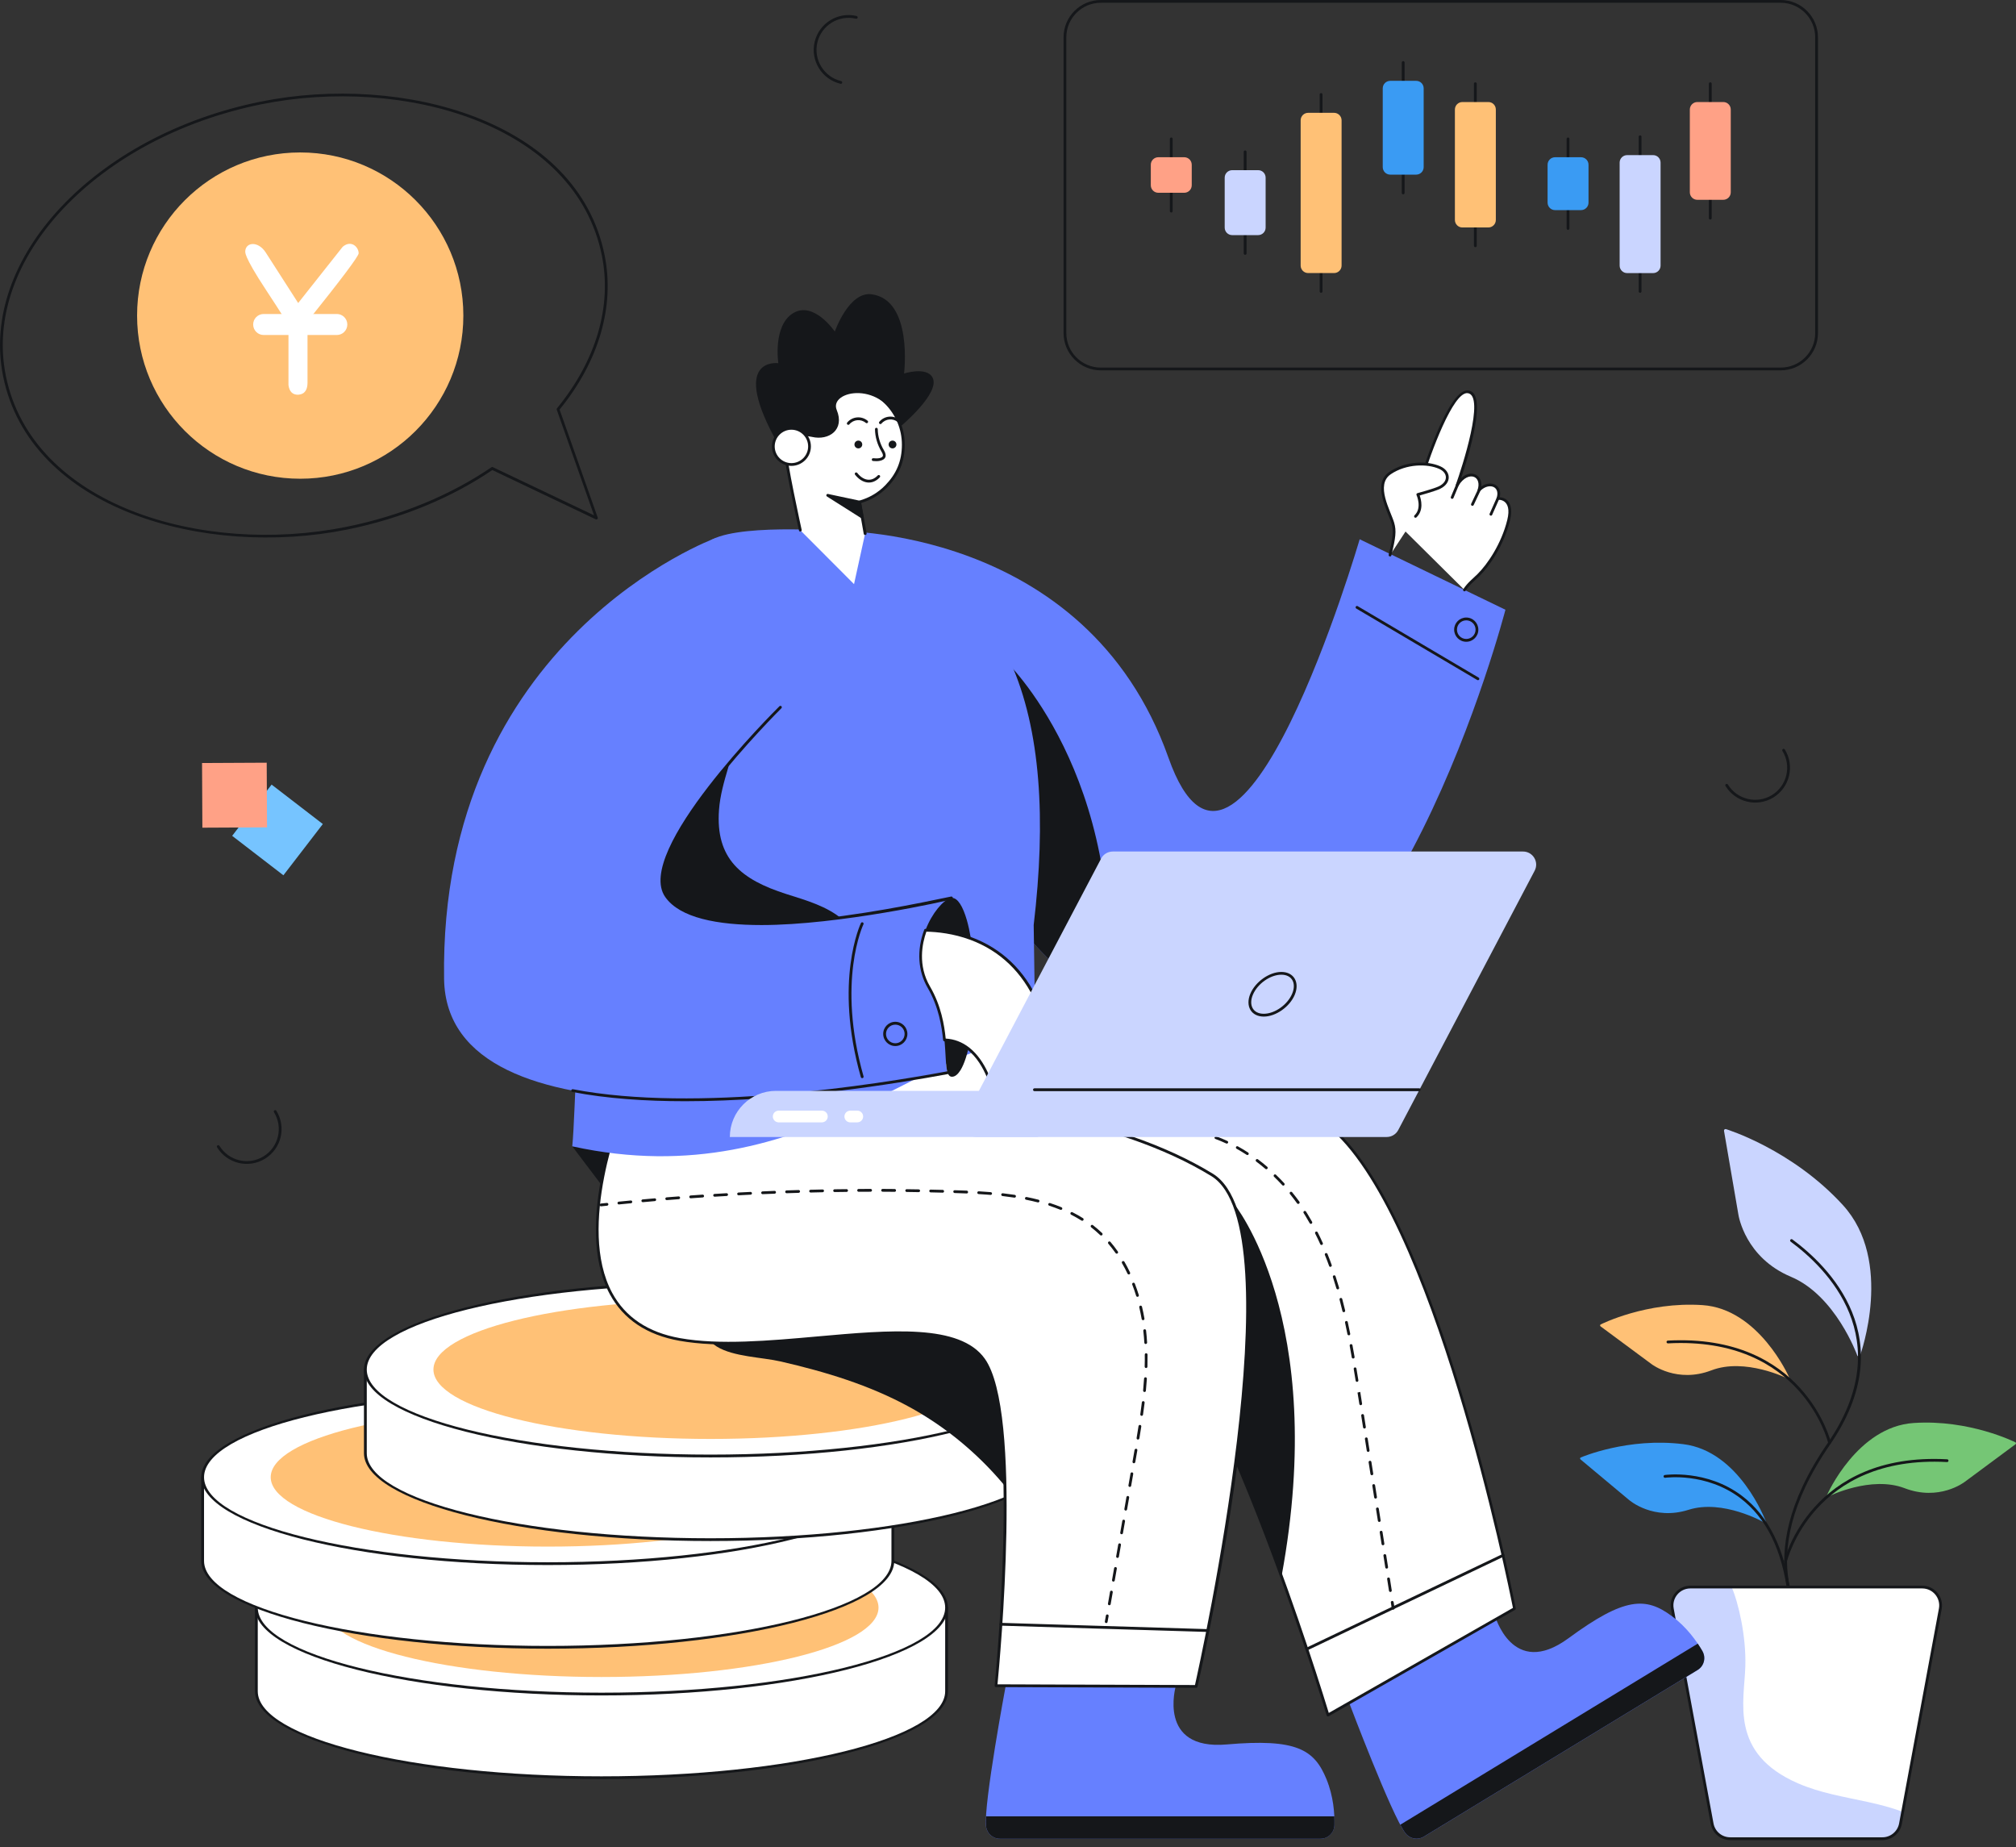 <svg width="250" height="229" viewBox="0 0 250 229" fill="none" xmlns="http://www.w3.org/2000/svg">
    <rect x="0" y="0" width="250" height="229" fill="#333333" stroke="none"/>
    <g id="Frame" clip-path="url(#clip0_187_20534)">
        <g id="Crypto_Trading_1_">
            <g id="Group">
                <g id="Group_2">
                    <g id="Group_3">
                        <g id="Group_4">
                            <g id="Group_5">
                                <g id="Group_6">
                                    <path id="Vector"
                                          d="M230.669 168.052C230.611 168.221 230.372 168.215 230.314 168.047C230.285 167.977 227.622 160.622 222.082 158.297C216.436 155.924 215.605 150.773 215.576 150.599L213.791 140.209C213.768 140.07 213.895 139.953 214.035 139.994C214.116 140.023 222.215 142.5 228.529 149.407C234.884 156.355 230.709 167.936 230.669 168.052Z"
                                          fill="#CAD5FF"/>
                                </g>
                            </g>
                        </g>
                        <g id="Group_7">
                            <g id="Group_8">
                                <g id="Group_9">
                                    <path id="Vector_2"
                                          d="M221.849 170.727C221.907 170.849 221.773 170.965 221.657 170.907C221.605 170.884 216.396 168.302 212.227 169.901C207.977 171.529 204.884 169.192 204.779 169.11L198.483 164.448C198.401 164.384 198.407 164.256 198.5 164.209C198.558 164.18 204.18 161.349 211.122 161.814C218.099 162.279 221.808 170.64 221.849 170.727Z"
                                          fill="#FFC176"/>
                                </g>
                            </g>
                        </g>
                        <g id="Group_10">
                            <g id="Group_11">
                                <g id="Group_12">
                                    <path id="Vector_3"
                                          d="M218.954 188.581C219 188.703 218.861 188.814 218.75 188.75C218.698 188.721 213.651 185.843 209.396 187.192C205.053 188.564 202.105 186.052 202.006 185.965L195.994 180.942C195.913 180.878 195.93 180.744 196.029 180.703C196.087 180.68 201.872 178.186 208.768 179.058C215.71 179.93 218.919 188.494 218.954 188.581Z"
                                          fill="#3A9BF3"/>
                                </g>
                            </g>
                        </g>
                        <g id="Group_13">
                            <g id="Group_14">
                                <g id="Group_15">
                                    <path id="Vector_4"
                                          d="M226.576 185.343C226.518 185.465 226.652 185.581 226.768 185.523C226.82 185.5 232.03 182.919 236.198 184.517C240.448 186.145 243.541 183.808 243.646 183.727L249.942 179.064C250.024 179 250.018 178.872 249.925 178.826C249.867 178.797 244.245 175.965 237.303 176.43C230.32 176.895 226.611 185.256 226.576 185.343Z"
                                          fill="#75C675"/>
                                </g>
                            </g>
                        </g>
                        <g id="Group_16">
                            <g id="Group_17">
                                <path id="Vector_5"
                                      d="M224.087 201.959C224.006 201.878 216.343 193.872 226.628 178.954C235.564 165.994 226.413 157.151 222.058 153.948C221.983 153.89 221.965 153.785 222.023 153.704C222.081 153.628 222.186 153.611 222.267 153.669C226.698 156.93 236.023 165.942 226.913 179.151C216.785 193.831 224.256 201.64 224.331 201.715C224.401 201.785 224.401 201.89 224.331 201.959C224.262 202.023 224.157 202.023 224.087 201.959Z"
                                      fill="#15171A"/>
                            </g>
                        </g>
                        <g id="Group_18">
                            <g id="Group_19">
                                <path id="Vector_6"
                                      d="M221.244 193.547C221.273 193.413 224.576 180.017 241.465 180.93C241.558 180.936 241.634 181.017 241.628 181.11C241.622 181.203 241.541 181.279 241.448 181.273C224.849 180.378 221.616 193.488 221.581 193.622C221.529 193.849 221.192 193.767 221.244 193.547Z"
                                      fill="#15171A"/>
                            </g>
                        </g>
                        <g id="Group_20">
                            <g id="Group_21">
                                <path id="Vector_7"
                                      d="M226.709 178.907C226.68 178.773 223.442 165.663 206.843 166.558C206.75 166.564 206.669 166.488 206.663 166.395C206.657 166.302 206.733 166.221 206.826 166.215C223.709 165.308 227.012 178.698 227.047 178.831C227.093 179.052 226.756 179.134 226.709 178.907Z"
                                      fill="#15171A"/>
                            </g>
                        </g>
                        <g id="Group_22">
                            <g id="Group_23">
                                <path id="Vector_8"
                                      d="M221.686 197.698C221.018 192.221 219.047 188.204 215.826 185.756C211.558 182.512 206.547 183.215 206.494 183.221C206.396 183.233 206.314 183.169 206.297 183.076C206.285 182.983 206.349 182.895 206.442 182.878C206.494 182.872 211.651 182.145 216.035 185.477C219.332 187.983 221.349 192.081 222.029 197.651C222.058 197.884 221.715 197.924 221.686 197.698Z"
                                      fill="#15171A"/>
                            </g>
                        </g>
                    </g>
                    <g id="Group_24">
                        <g id="Group_25">
                            <path id="Vector_9"
                                  d="M240.611 199.465L235.948 224.634L235.675 226.105C235.471 227.186 234.529 227.971 233.431 227.971H214.553C213.454 227.971 212.512 227.186 212.308 226.105L207.372 199.465C207.111 198.064 208.186 196.767 209.617 196.767H238.361C239.797 196.773 240.872 198.064 240.611 199.465Z"
                                  fill="white"/>
                        </g>
                    </g>
                    <g id="Group_26">
                        <g id="Group_27">
                            <path id="Vector_10"
                                  d="M235.948 224.634L235.675 226.105C235.471 227.186 234.529 227.971 233.431 227.971H214.553C213.454 227.971 212.512 227.186 212.308 226.105L207.372 199.465C207.111 198.064 208.186 196.767 209.617 196.767H214.733C215.582 198.704 216.547 202.878 216.436 206.587C216.308 210.983 214.436 217.384 222.948 221.099C225.698 222.302 228.698 222.779 231.628 223.419C233.087 223.738 234.553 224.116 235.948 224.634Z"
                                  fill="#CAD5FF"/>
                        </g>
                    </g>
                    <g id="Group_28">
                        <g id="Group_29">
                            <path id="Vector_11"
                                  d="M233.436 228.145H214.558C213.372 228.145 212.36 227.302 212.145 226.14L207.215 199.5C206.93 197.994 208.093 196.599 209.628 196.599H238.372C239.907 196.599 241.064 197.994 240.785 199.5L235.849 226.14C235.628 227.302 234.616 228.145 233.436 228.145ZM209.622 196.942C208.302 196.942 207.308 198.134 207.552 199.43L212.488 226.07C212.668 227.07 213.541 227.797 214.558 227.797H233.436C234.448 227.797 235.32 227.07 235.506 226.07L240.442 199.43C240.68 198.134 239.686 196.942 238.372 196.942H209.622Z"
                                  fill="#15171A"/>
                        </g>
                    </g>
                    <g id="Group_30">
                        <g id="Group_31">
                            <g id="Group_32">
                                <path id="Vector_12"
                                      d="M186.686 75.599C186.686 75.599 172.326 130.988 147.302 127.988C143.657 127.552 140.302 126.314 137.227 124.506C126.674 118.331 119.413 105.558 115.198 96.006C112.203 89.215 110.744 84.046 110.744 84.046L103.186 65.814C103.186 65.814 134.634 64.948 144.901 93.953C153.558 118.436 168.61 66.86 168.61 66.86L186.686 75.599Z"
                                      fill="#6680FF"/>
                            </g>
                        </g>
                        <g id="Group_33">
                            <g id="Group_34">
                                <path id="Vector_13"
                                      d="M137.227 124.512C126.674 118.337 119.413 105.564 115.198 96.012L124.605 81.843C124.611 81.843 139.831 96.145 137.227 124.512Z"
                                      fill="#15171A"/>
                            </g>
                        </g>
                        <g id="Group_35">
                            <g id="Group_36">
                                <g id="Group_37">
                                    <g id="Group_38">
                                        <path id="Vector_14"
                                              d="M173.768 65.378L176.32 59.25C176.32 59.25 179.698 48.331 182.035 48.581C184.785 48.878 180.704 60.174 180.704 60.174C181.959 58.041 184.029 58.814 183.419 60.773C184.634 59.535 186.308 60.157 185.756 61.814C185.756 61.814 187.797 61.622 187.082 64.512C186.366 67.401 184.721 69.948 183.337 71.308C182.797 71.843 182.128 72.349 181.605 73.145"
                                              fill="white"/>
                                    </g>
                                    <g id="Group_39">
                                        <path id="Vector_15"
                                              d="M181.512 73.291C181.43 73.238 181.407 73.134 181.459 73.052C181.994 72.233 182.686 71.709 183.215 71.186C184.453 69.959 186.169 67.465 186.913 64.471C187.576 61.791 185.727 61.942 185.767 61.988C185.64 62 185.547 61.878 185.587 61.762C185.791 61.163 185.68 60.663 185.297 60.424C184.901 60.186 184.186 60.227 183.535 60.889C183.407 61.017 183.192 60.889 183.244 60.715C183.477 59.977 183.308 59.355 182.814 59.139C182.314 58.919 181.483 59.174 180.843 60.256C180.738 60.436 180.459 60.308 180.529 60.111C181.285 58.012 184.221 48.988 182 48.744C180.192 48.547 177.395 56.291 176.471 59.291L173.913 65.436C173.878 65.523 173.773 65.564 173.686 65.529C173.599 65.494 173.558 65.389 173.593 65.302L176.163 59.186C176.5 58.081 179.564 48.407 181.959 48.407C184.663 48.407 182.052 56.727 181.198 59.273C181.814 58.709 182.477 58.616 182.959 58.831C183.384 59.017 183.773 59.512 183.686 60.32C184.285 59.913 184.971 59.826 185.477 60.134C185.953 60.424 186.134 60.983 185.977 61.651C187.395 61.779 187.593 63.151 187.244 64.558C186.483 67.622 184.727 70.18 183.453 71.436C182.895 71.983 182.25 72.471 181.744 73.244C181.698 73.32 181.593 73.343 181.512 73.291Z"
                                              fill="#15171A"/>
                                    </g>
                                </g>
                                <g id="Group_40">
                                    <g id="Group_41">
                                        <path id="Vector_16"
                                              d="M175.529 64.023C176.593 63.006 175.82 61.314 175.82 61.314C175.82 61.314 177.895 60.756 178.529 60.442C179.82 59.802 179.761 58.517 178.529 57.971C177.116 57.343 174.465 57.244 172.384 58.651C170.302 60.052 172.279 63.36 172.721 64.849C173.006 65.802 172.924 66.599 172.378 68.826"
                                              fill="white"/>
                                    </g>
                                    <g id="Group_42">
                                        <path id="Vector_17"
                                              d="M172.337 68.988C172.244 68.965 172.186 68.872 172.209 68.779C172.762 66.523 172.826 65.796 172.558 64.895C172.11 63.407 170.081 59.994 172.291 58.506C174.337 57.122 177.017 57.11 178.605 57.814C179.953 58.407 180.052 59.878 178.61 60.593C178.07 60.86 176.581 61.285 176.052 61.43C176.227 61.919 176.587 63.256 175.651 64.145C175.581 64.209 175.471 64.209 175.407 64.139C175.343 64.07 175.343 63.959 175.413 63.895C176.378 62.977 175.674 61.401 175.663 61.384C175.616 61.285 175.674 61.174 175.773 61.145C175.797 61.139 177.837 60.587 178.453 60.285C179.616 59.703 179.552 58.61 178.459 58.128C176.994 57.483 174.401 57.494 172.477 58.791C170.523 60.105 172.436 63.291 172.884 64.796C173.192 65.826 173.07 66.715 172.541 68.86C172.523 68.953 172.43 69.012 172.337 68.988Z"
                                              fill="#15171A"/>
                                    </g>
                                </g>
                            </g>
                            <g id="Group_43">
                                <g id="Group_44">
                                    <path id="Vector_18"
                                          d="M184.814 63.919C184.727 63.878 184.686 63.779 184.727 63.692L185.593 61.744C185.634 61.657 185.733 61.616 185.82 61.657C185.907 61.698 185.948 61.797 185.907 61.884L185.041 63.831C185.006 63.919 184.907 63.959 184.814 63.919Z"
                                          fill="#15171A"/>
                                </g>
                            </g>
                            <g id="Group_45">
                                <g id="Group_46">
                                    <path id="Vector_19"
                                          d="M182.517 62.698C182.43 62.657 182.395 62.552 182.436 62.465L183.337 60.558C183.436 60.349 183.75 60.5 183.651 60.703L182.75 62.61C182.709 62.703 182.604 62.738 182.517 62.698Z"
                                          fill="#15171A"/>
                                </g>
                            </g>
                            <g id="Group_47">
                                <g id="Group_48">
                                    <path id="Vector_20"
                                          d="M180.012 61.837C179.925 61.802 179.884 61.698 179.919 61.611L180.628 59.919C180.715 59.709 181.035 59.843 180.948 60.052L180.238 61.744C180.204 61.831 180.099 61.872 180.012 61.837Z"
                                          fill="#15171A"/>
                                </g>
                            </g>
                        </g>
                        <g id="Group_49">
                            <g id="Group_50">
                                <path id="Vector_21"
                                      d="M70.965 142.128L80.175 154.302L85.064 137.035L70.965 142.128Z"
                                      fill="#15171A"/>
                            </g>
                        </g>
                        <g id="Group_51">
                            <g id="Group_52">
                                <g id="Group_53">
                                    <g id="Group_54">
                                        <g id="Group_55">
                                            <path id="Vector_22"
                                                  d="M185.349 200.215C185.349 200.215 187.518 208.25 194.506 203.116C201.494 197.977 204.105 197.994 207.314 200.366C209.169 201.733 210.401 203.483 211.111 204.709C211.582 205.529 211.326 206.57 210.518 207.058L176.558 227.727C175.802 228.186 174.82 228 174.285 227.296C172.57 225.052 167.332 211.186 167.332 211.186L185.349 200.215Z"
                                                  fill="#6680FF"/>
                                        </g>
                                    </g>
                                </g>
                                <g id="Group_56">
                                    <g id="Group_57">
                                        <g id="Group_58">
                                            <path id="Vector_23"
                                                  d="M173.646 226.238C173.89 226.692 174.105 227.058 174.285 227.291C174.826 227.994 175.802 228.18 176.558 227.721L210.518 207.052C211.326 206.564 211.582 205.523 211.111 204.704C210.948 204.419 210.756 204.11 210.535 203.785L173.646 226.238Z"
                                                  fill="#15171A"/>
                                        </g>
                                    </g>
                                </g>
                            </g>
                            <g id="Group_59">
                                <g id="Group_60">
                                    <path id="Vector_24"
                                          d="M187.808 199.442L164.675 212.634C164.675 212.634 162.366 204.965 158.919 195.453C154.239 182.535 147.448 166.215 141.494 161.052C132 152.919 102.308 160.134 94.948 153.866C89.192 148.965 99.477 126.744 99.477 126.744C99.477 126.744 151.675 129.11 164.68 139.471C178.343 150.366 187.808 199.442 187.808 199.442Z"
                                          fill="white"/>
                                </g>
                                <g id="Group_61">
                                    <path id="Vector_25"
                                          d="M164.512 212.686C164.489 212.61 162.163 204.913 158.756 195.517C154.111 182.703 147.326 166.343 141.378 161.186C141.157 160.994 140.954 160.831 140.756 160.692C130.896 153.419 102.099 160.192 94.826 154C89.035 149.07 98.884 127.587 99.308 126.674C99.338 126.61 99.396 126.57 99.471 126.576C99.994 126.599 151.872 129.064 164.774 139.343C178.337 150.145 187.872 198.924 187.965 199.413C187.977 199.482 187.948 199.558 187.884 199.593L164.762 212.791C164.663 212.843 164.541 212.791 164.512 212.686ZM140.965 160.413C141.163 160.558 141.378 160.727 141.605 160.924C150.483 168.622 161.378 201.244 164.779 212.378L187.617 199.355C187.076 196.628 177.704 150.07 164.57 139.61C152.047 129.634 102.349 127.058 99.582 126.924C98.826 128.587 89.669 149.145 95.058 153.738C102.157 159.785 131.029 153.081 140.965 160.413Z"
                                          fill="#15171A"/>
                                </g>
                            </g>
                            <g id="Group_62">
                                <g id="Group_63">
                                    <g id="Group_64">
                                        <path id="Vector_26"
                                              d="M172.245 197.233L172.018 195.785C172 195.692 172.064 195.605 172.163 195.587C172.262 195.57 172.343 195.64 172.361 195.733L172.588 197.18C172.605 197.273 172.535 197.36 172.442 197.378C172.349 197.389 172.256 197.326 172.245 197.233ZM171.785 194.337L171.559 192.89C171.541 192.796 171.605 192.709 171.704 192.692C171.797 192.674 171.884 192.744 171.902 192.837L172.128 194.285C172.146 194.378 172.076 194.465 171.983 194.483C171.89 194.5 171.797 194.43 171.785 194.337ZM171.326 191.442L171.099 189.994C171.082 189.901 171.146 189.814 171.245 189.796C171.343 189.779 171.425 189.849 171.442 189.942L171.669 191.389C171.686 191.483 171.617 191.57 171.524 191.587C171.431 191.605 171.343 191.541 171.326 191.442ZM170.867 188.552L170.64 187.105C170.622 187.012 170.686 186.924 170.785 186.907C170.884 186.89 170.966 186.959 170.983 187.052L171.21 188.5C171.227 188.593 171.157 188.68 171.064 188.698C170.971 188.709 170.884 188.645 170.867 188.552ZM170.407 185.657L170.181 184.209C170.163 184.116 170.227 184.029 170.326 184.012C170.419 183.994 170.506 184.064 170.524 184.157L170.75 185.605C170.768 185.698 170.698 185.785 170.605 185.802C170.512 185.814 170.425 185.75 170.407 185.657ZM169.948 182.762L169.721 181.314C169.704 181.221 169.768 181.134 169.867 181.116C169.966 181.099 170.047 181.169 170.064 181.262L170.291 182.709C170.309 182.802 170.239 182.89 170.146 182.907C170.053 182.919 169.966 182.855 169.948 182.762ZM169.489 179.866L169.262 178.419C169.245 178.326 169.309 178.238 169.407 178.221C169.506 178.203 169.588 178.273 169.605 178.366L169.832 179.814C169.849 179.907 169.779 179.994 169.686 180.012C169.593 180.023 169.506 179.959 169.489 179.866ZM169.029 176.971L168.803 175.523C168.785 175.43 168.849 175.343 168.948 175.326C169.041 175.308 169.128 175.378 169.146 175.471L169.372 176.919C169.39 177.012 169.32 177.099 169.227 177.116C169.134 177.128 169.047 177.064 169.029 176.971ZM168.57 174.076L168.343 172.657C168.396 172.645 168.733 172.564 168.681 172.576C168.686 172.61 168.902 173.983 168.907 174.023C168.925 174.116 168.855 174.203 168.762 174.221C168.675 174.238 168.588 174.169 168.57 174.076ZM168.111 171.186C168.035 170.703 167.954 170.221 167.872 169.738C167.855 169.645 167.919 169.558 168.012 169.541C168.105 169.523 168.192 169.587 168.21 169.68C168.291 170.163 168.367 170.645 168.448 171.128C168.466 171.221 168.402 171.308 168.303 171.326C168.216 171.343 168.128 171.279 168.111 171.186ZM167.628 168.296C167.547 167.814 167.46 167.337 167.372 166.855C167.355 166.762 167.419 166.669 167.512 166.651C167.605 166.634 167.698 166.698 167.716 166.791C167.803 167.273 167.89 167.756 167.977 168.233C167.995 168.326 167.931 168.419 167.838 168.43C167.733 168.453 167.646 168.39 167.628 168.296ZM167.093 165.419C167 164.942 166.896 164.465 166.797 163.988C166.779 163.895 166.838 163.802 166.931 163.785C167.024 163.762 167.117 163.826 167.134 163.919C167.239 164.395 167.338 164.878 167.436 165.355C167.454 165.448 167.396 165.541 167.303 165.558C167.204 165.57 167.111 165.512 167.093 165.419ZM166.471 162.558C166.361 162.081 166.239 161.61 166.117 161.14C166.093 161.046 166.146 160.953 166.239 160.93C166.332 160.907 166.425 160.959 166.448 161.052C166.576 161.523 166.692 162 166.809 162.477C166.832 162.57 166.774 162.663 166.681 162.686C166.582 162.709 166.489 162.651 166.471 162.558ZM165.721 159.738C165.582 159.273 165.442 158.808 165.291 158.343C165.262 158.25 165.309 158.157 165.402 158.128C165.489 158.099 165.588 158.145 165.617 158.238C165.768 158.703 165.913 159.174 166.053 159.645C166.082 159.738 166.029 159.831 165.936 159.86C165.843 159.878 165.75 159.826 165.721 159.738ZM164.82 156.959C164.657 156.5 164.483 156.046 164.297 155.599C164.262 155.512 164.303 155.407 164.39 155.372C164.477 155.337 164.576 155.378 164.617 155.465C164.803 155.919 164.977 156.378 165.14 156.837C165.175 156.924 165.128 157.023 165.035 157.058C164.948 157.099 164.849 157.052 164.82 156.959ZM163.721 154.256C163.524 153.808 163.309 153.366 163.093 152.942C163.053 152.855 163.088 152.756 163.169 152.709C163.25 152.669 163.355 152.698 163.402 152.785C163.622 153.215 163.832 153.663 164.035 154.116C164.076 154.203 164.035 154.308 163.948 154.343C163.861 154.384 163.762 154.343 163.721 154.256ZM162.413 151.657C162.233 151.337 162.047 151.017 161.849 150.698L161.663 150.401C161.611 150.32 161.634 150.215 161.716 150.163C161.797 150.11 161.902 150.134 161.954 150.215L162.14 150.512C162.338 150.831 162.524 151.157 162.71 151.483C162.756 151.564 162.727 151.669 162.646 151.715C162.564 151.767 162.46 151.738 162.413 151.657ZM160.849 149.198C160.564 148.808 160.268 148.419 159.966 148.041C159.907 147.965 159.919 147.86 159.989 147.796C160.064 147.738 160.169 147.75 160.233 147.82C160.541 148.198 160.843 148.593 161.134 148.988C161.192 149.064 161.175 149.174 161.093 149.227C161.012 149.296 160.907 149.273 160.849 149.198ZM159.012 146.942C158.686 146.587 158.343 146.238 157.995 145.901C157.925 145.837 157.925 145.727 157.989 145.657C158.053 145.587 158.163 145.587 158.233 145.651C158.588 145.994 158.931 146.349 159.262 146.709C159.326 146.779 159.32 146.89 159.25 146.953C159.181 147.017 159.076 147.012 159.012 146.942ZM156.919 144.924C156.553 144.61 156.169 144.302 155.785 144.017C155.71 143.959 155.692 143.855 155.75 143.773C155.809 143.698 155.919 143.68 155.995 143.738C156.384 144.029 156.774 144.343 157.146 144.663C157.216 144.727 157.227 144.831 157.163 144.907C157.099 144.977 156.995 144.988 156.919 144.924ZM154.593 143.18C154.186 142.913 153.768 142.663 153.349 142.43C153.268 142.384 153.239 142.279 153.279 142.198C153.326 142.116 153.431 142.087 153.512 142.134C153.936 142.372 154.361 142.628 154.774 142.895C154.855 142.948 154.878 143.052 154.826 143.134C154.779 143.209 154.675 143.233 154.593 143.18ZM152.059 141.773C151.617 141.57 151.169 141.378 150.721 141.215C150.634 141.18 150.588 141.081 150.622 140.994C150.657 140.907 150.756 140.86 150.843 140.895C151.297 141.064 151.756 141.256 152.204 141.465C152.291 141.506 152.326 141.61 152.285 141.692C152.245 141.773 152.14 141.814 152.059 141.773Z"
                                              fill="#15171A"/>
                                    </g>
                                </g>
                                <g id="Group_65">
                                    <g id="Group_66">
                                        <path id="Vector_27"
                                              d="M172.593 199.424L172.477 198.692C172.46 198.599 172.523 198.512 172.622 198.494C172.715 198.477 172.803 198.546 172.82 198.639L172.936 199.372C172.954 199.465 172.89 199.552 172.791 199.57C172.692 199.581 172.605 199.517 172.593 199.424Z"
                                              fill="#15171A"/>
                                    </g>
                                </g>
                            </g>
                            <g id="Group_67">
                                <g id="Group_68">
                                    <path id="Vector_28"
                                          d="M158.919 195.459C154.239 182.541 147.448 166.221 141.495 161.058L152.936 149.128C152.936 149.128 164.843 163.448 158.919 195.459Z"
                                          fill="#15171A"/>
                                </g>
                            </g>
                        </g>
                        <g id="Group_69">
                            <g id="Group_70">
                                <g id="Group_71">
                                    <path id="Vector_29"
                                          d="M145.808 209.047C145.808 209.047 143.483 217.035 152.122 216.285C160.762 215.535 162.983 216.901 164.494 220.593C165.366 222.727 165.512 224.855 165.477 226.279C165.454 227.221 164.692 227.977 163.75 227.977H123.994C123.111 227.977 122.372 227.308 122.273 226.424C121.977 223.616 124.71 209.047 124.71 209.047H145.808Z"
                                          fill="#6680FF"/>
                                </g>
                            </g>
                        </g>
                        <g id="Group_72">
                            <g id="Group_73">
                                <g id="Group_74">
                                    <path id="Vector_30"
                                          d="M122.279 225.192C122.25 225.709 122.25 226.134 122.279 226.424C122.372 227.308 123.111 227.977 124 227.977H163.756C164.698 227.977 165.459 227.221 165.483 226.279C165.488 225.954 165.488 225.587 165.471 225.198H122.279V225.192Z"
                                          fill="#15171A"/>
                                </g>
                            </g>
                        </g>
                        <g id="Group_75">
                            <g id="Group_76">
                                <g id="Group_77">
                                    <g id="Group_78">
                                        <path id="Vector_31"
                                              d="M31.796 209.692C31.796 215.61 50.959 220.413 74.593 220.413C98.227 220.413 117.389 215.616 117.389 209.692V199.32H31.796C31.796 199.32 31.796 209.448 31.796 209.692Z"
                                              fill="white"/>
                                    </g>
                                    <g id="Group_79">
                                        <path id="Vector_32"
                                              d="M74.587 220.581C50.895 220.581 31.622 215.698 31.622 209.692V199.32C31.622 199.227 31.698 199.145 31.797 199.145H117.384C117.477 199.145 117.558 199.221 117.558 199.32V209.692C117.558 215.698 98.285 220.581 74.587 220.581ZM31.965 199.494V209.692C31.965 215.506 51.087 220.238 74.587 220.238C98.087 220.238 117.209 215.506 117.209 209.692V199.494H31.965Z"
                                              fill="#15171A"/>
                                    </g>
                                </g>
                                <g id="Group_80">
                                    <g id="Group_81">
                                        <path id="Vector_33"
                                              d="M117.384 199.32C117.384 205.238 98.227 210.041 74.587 210.041C50.953 210.041 31.791 205.244 31.791 199.32C31.791 193.401 50.953 188.599 74.587 188.599C98.227 188.599 117.384 193.401 117.384 199.32Z"
                                              fill="white"/>
                                    </g>
                                    <g id="Group_82">
                                        <path id="Vector_34"
                                              d="M74.587 210.209C50.895 210.209 31.622 205.326 31.622 199.32C31.622 193.314 50.895 188.43 74.587 188.43C98.279 188.43 117.552 193.314 117.552 199.32C117.558 205.326 98.285 210.209 74.587 210.209ZM74.587 188.773C51.087 188.773 31.965 193.506 31.965 199.32C31.965 205.134 51.087 209.866 74.587 209.866C98.087 209.866 117.209 205.134 117.209 199.32C117.215 193.506 98.093 188.773 74.587 188.773Z"
                                              fill="#15171A"/>
                                    </g>
                                </g>
                                <g id="Group_83">
                                    <g id="Group_84">
                                        <path id="Vector_35"
                                              d="M108.942 199.32C108.942 204.07 93.564 207.924 74.587 207.924C55.616 207.924 40.232 204.07 40.232 199.32C40.232 194.564 55.616 190.715 74.587 190.715C93.564 190.715 108.942 194.57 108.942 199.32Z"
                                              fill="#FFC176"/>
                                    </g>
                                </g>
                            </g>
                            <g id="Group_85">
                                <g id="Group_86">
                                    <g id="Group_87">
                                        <path id="Vector_36"
                                              d="M25.128 193.517C25.128 199.436 44.291 204.238 67.924 204.238C91.558 204.238 110.721 199.442 110.721 193.517V183.145H25.128C25.128 183.151 25.128 193.279 25.128 193.517Z"
                                              fill="white"/>
                                    </g>
                                    <g id="Group_88">
                                        <path id="Vector_37"
                                              d="M67.924 204.413C44.233 204.413 24.954 199.529 24.954 193.523V183.151C24.954 183.058 25.029 182.977 25.128 182.977H110.721C110.814 182.977 110.895 183.052 110.895 183.151V193.523C110.895 199.523 91.616 204.413 67.924 204.413ZM25.302 183.326V193.523C25.302 199.337 44.425 204.07 67.924 204.07C91.424 204.07 110.547 199.337 110.547 193.523V183.326H25.302Z"
                                              fill="#15171A"/>
                                    </g>
                                </g>
                                <g id="Group_89">
                                    <g id="Group_90">
                                        <path id="Vector_38"
                                              d="M110.721 183.151C110.721 189.07 91.564 193.872 67.924 193.872C44.291 193.872 25.128 189.076 25.128 183.151C25.128 177.232 44.291 172.43 67.924 172.43C91.564 172.43 110.721 177.227 110.721 183.151Z"
                                              fill="white"/>
                                    </g>
                                    <g id="Group_91">
                                        <path id="Vector_39"
                                              d="M67.924 194.041C44.233 194.041 24.954 189.157 24.954 183.151C24.954 177.145 44.227 172.262 67.924 172.262C91.622 172.262 110.89 177.145 110.89 183.151C110.895 189.157 91.616 194.041 67.924 194.041ZM67.924 172.605C44.425 172.605 25.302 177.337 25.302 183.151C25.302 188.965 44.425 193.698 67.924 193.698C91.424 193.698 110.547 188.965 110.547 183.151C110.547 177.337 91.424 172.605 67.924 172.605Z"
                                              fill="#15171A"/>
                                    </g>
                                </g>
                                <g id="Group_92">
                                    <g id="Group_93">
                                        <path id="Vector_40"
                                              d="M102.279 183.151C102.279 187.901 86.901 191.756 67.924 191.756C48.953 191.756 33.57 187.901 33.57 183.151C33.57 178.395 48.953 174.547 67.924 174.547C86.901 174.547 102.279 178.395 102.279 183.151Z"
                                              fill="#FFC176"/>
                                    </g>
                                </g>
                            </g>
                            <g id="Group_94">
                                <g id="Group_95">
                                    <g id="Group_96">
                                        <path id="Vector_41"
                                              d="M45.308 180.174C45.308 186.093 64.471 190.895 88.105 190.895C111.738 190.895 130.901 186.099 130.901 180.174V169.802H45.308C45.308 169.802 45.308 179.936 45.308 180.174Z"
                                              fill="white"/>
                                    </g>
                                    <g id="Group_97">
                                        <path id="Vector_42"
                                              d="M88.105 191.064C64.413 191.064 45.134 186.18 45.134 180.174V169.802C45.134 169.709 45.209 169.628 45.308 169.628H130.901C130.994 169.628 131.076 169.704 131.076 169.802V180.174C131.076 186.18 111.797 191.064 88.105 191.064ZM45.483 169.977V180.174C45.483 185.988 64.605 190.721 88.105 190.721C111.605 190.721 130.727 185.988 130.727 180.174V169.977H45.483Z"
                                              fill="#15171A"/>
                                    </g>
                                </g>
                                <g id="Group_98">
                                    <g id="Group_99">
                                        <path id="Vector_43"
                                              d="M130.901 169.802C130.901 175.721 111.744 180.523 88.105 180.523C64.471 180.523 45.308 175.727 45.308 169.802C45.308 163.884 64.471 159.081 88.105 159.081C111.744 159.087 130.901 163.884 130.901 169.802Z"
                                              fill="white"/>
                                    </g>
                                    <g id="Group_100">
                                        <path id="Vector_44"
                                              d="M88.105 180.698C64.413 180.698 45.134 175.814 45.134 169.808C45.134 163.802 64.407 158.919 88.105 158.919C111.802 158.919 131.07 163.802 131.07 169.808C131.076 175.808 111.797 180.698 88.105 180.698ZM88.105 159.256C64.605 159.256 45.483 163.988 45.483 169.802C45.483 175.616 64.605 180.349 88.105 180.349C111.605 180.349 130.727 175.616 130.727 169.802C130.727 163.988 111.611 159.256 88.105 159.256Z"
                                              fill="#15171A"/>
                                    </g>
                                </g>
                                <g id="Group_101">
                                    <g id="Group_102">
                                        <path id="Vector_45"
                                              d="M122.459 169.802C122.459 174.552 107.081 178.407 88.105 178.407C69.134 178.407 53.75 174.552 53.75 169.802C53.75 165.046 69.134 161.198 88.105 161.198C107.081 161.198 122.459 165.052 122.459 169.802Z"
                                              fill="#FFC176"/>
                                    </g>
                                </g>
                                <g id="Group_103">
                                    <g id="Group_104">
                                        <path id="Vector_46"
                                              d="M112.779 174.448C120.18 178.5 126.267 184.907 129.942 192.494C130.872 194.413 132.395 194.442 132.424 192.326C132.482 188.192 132.541 184.058 132.599 179.924C132.639 176.942 132.674 173.895 131.721 171.07C130.296 166.843 126.779 163.576 122.808 161.546C118.837 159.517 114.407 158.593 110.023 157.802C102.436 156.436 94.378 155.471 87.215 158.308C86.128 158.738 85.035 159.285 84.308 160.203C83.581 161.122 83.32 162.5 83.977 163.471C84.634 164.442 85.825 164.674 86.779 165.221C87.605 165.692 88.116 166.477 88.889 166.953C90.965 168.233 94.465 168.262 96.837 168.808C102.337 170.076 107.808 171.721 112.779 174.448Z"
                                              fill="#15171A"/>
                                    </g>
                                </g>
                            </g>
                        </g>
                        <g id="Group_105">
                            <g id="Group_106">
                                <path id="Vector_47"
                                      d="M123.506 209L148.32 209.087C148.32 209.087 161.291 152.384 150.297 145.663C126.029 130.826 77.506 136.593 77.506 136.593C77.506 136.593 66.273 162.855 84.285 166.064C96.634 168.267 116.919 161.477 121.977 168.535C126.884 175.378 123.506 209 123.506 209Z"
                                      fill="white"/>
                            </g>
                            <g id="Group_107">
                                <path id="Vector_48"
                                      d="M148.326 209.262L123.512 209.174C123.407 209.174 123.331 209.087 123.343 208.983C123.378 208.645 126.657 175.349 121.849 168.64C118.866 164.477 110.378 165.233 101.401 166.035C95.407 166.57 89.209 167.122 84.262 166.238C80.209 165.517 77.302 163.57 75.616 160.448C70.93 151.767 77.291 136.68 77.355 136.529C77.378 136.471 77.43 136.43 77.494 136.424C77.977 136.366 126.349 130.814 150.395 145.517C161.372 152.227 149.029 206.808 148.5 209.128C148.477 209.209 148.407 209.262 148.326 209.262ZM123.698 208.831L148.186 208.919C148.878 205.831 160.715 152.238 150.209 145.814C126.791 131.494 80.116 136.483 77.628 136.762C77.105 138.041 71.5 152.11 75.913 160.291C77.546 163.314 80.372 165.203 84.314 165.907C89.215 166.779 95.389 166.233 101.36 165.698C110.442 164.89 119.017 164.122 122.116 168.448C126.872 175.064 123.988 205.837 123.698 208.831Z"
                                      fill="#15171A"/>
                            </g>
                        </g>
                        <g id="Group_108">
                            <g id="Group_109">
                                <path id="Vector_49"
                                      d="M128.401 129.419C128.378 127.913 128.483 134.872 128.186 114.686C131.273 88.576 125.576 70.145 103.727 65.843C103.727 65.843 90.576 64.814 87.698 67.291C71.262 81.442 71.82 134 70.965 142.128C100.622 148.634 116.611 127.035 128.401 129.419Z"
                                      fill="#6680FF"/>
                            </g>
                        </g>
                        <g id="Group_110">
                            <g id="Group_111">
                                <path id="Vector_50"
                                      d="M89.163 100.407C88.716 106.483 91.896 109.052 97.518 110.849C99.983 111.634 102.576 112.349 104.535 114.047C105.338 114.738 106.059 115.785 105.745 116.797C105.46 117.727 104.448 118.203 103.529 118.529C98.07 120.471 92.105 120.983 86.396 119.994C78.373 118.605 75.192 114.372 76.384 105.837C76.89 102.221 78.024 98.506 80.663 95.983C82.721 94.017 85.611 92.988 88.448 93.128C90.14 93.209 90.797 93.488 90.297 95.192C89.791 96.907 89.297 98.611 89.163 100.407Z"
                                      fill="#15171A"/>
                            </g>
                        </g>
                        <g id="Group_112">
                            <g id="Group_113">
                                <path id="Vector_51"
                                      d="M115.192 122.413C117.721 126.779 116.983 131.488 117.512 133C102.849 135.733 55.396 142.907 55.07 121.378C54.442 79.186 88.727 66.715 88.727 66.715L96.779 87.692C96.779 87.692 78.733 105.541 82.628 111.116C87.279 117.767 111.105 112.901 117.814 111.378C116.117 111.901 112.337 117.5 115.192 122.413Z"
                                      fill="#6680FF"/>
                            </g>
                        </g>
                        <g id="Group_114">
                            <g id="Group_115">
                                <path id="Vector_52"
                                      d="M94.436 114.692C88.983 114.692 84.308 113.82 82.489 111.209C78.552 105.581 95.919 88.296 96.657 87.564C96.727 87.494 96.832 87.5 96.901 87.564C96.971 87.634 96.965 87.738 96.901 87.808C96.721 87.988 79.006 105.616 82.773 111.006C87.361 117.57 110.25 112.762 117.919 111.163C118.047 111.122 118.157 111.209 118.157 111.326C118.157 111.407 118.105 111.471 118.029 111.494C117.564 111.674 104.064 114.692 94.436 114.692Z"
                                      fill="#15171A"/>
                            </g>
                        </g>
                        <g id="Group_116">
                            <g id="Group_117">
                                <path id="Vector_53"
                                      d="M84.971 136.535C80.064 136.535 75.256 136.215 70.983 135.39C70.89 135.372 70.826 135.279 70.843 135.186C70.861 135.093 70.948 135.029 71.047 135.047C86.349 137.994 108.616 134.477 117.477 132.826C117.576 132.808 117.663 132.872 117.68 132.965C117.698 133.058 117.634 133.151 117.541 133.169C111.134 134.361 97.715 136.535 84.971 136.535Z"
                                      fill="#15171A"/>
                            </g>
                        </g>
                        <g id="Group_118">
                            <g id="Group_119">
                                <path id="Vector_54"
                                      d="M109.942 60.256C109.041 61.198 107.884 61.895 106.587 62.244L107.279 66.163L105.907 72.424L99.239 65.738C99.239 65.738 97.285 56.93 97.285 55.145C97.285 51.076 100.582 47.779 104.651 47.779C108.715 47.779 112.012 51.076 112.012 55.145C112.012 57.221 111.303 58.843 109.942 60.256Z"
                                      fill="white"/>
                            </g>
                        </g>
                        <g id="Group_120">
                            <g id="Group_121">
                                <path id="Vector_55"
                                      d="M107.11 66.192L106.419 62.273C106.401 62.186 106.459 62.099 106.541 62.075C107.791 61.733 108.924 61.064 109.814 60.134C111.134 58.767 111.843 57.198 111.843 55.139C111.843 51.174 108.616 47.948 104.657 47.948C100.692 47.948 97.465 51.174 97.465 55.139C97.465 56.884 99.395 65.61 99.413 65.698C99.436 65.791 99.372 65.884 99.279 65.901C99.18 65.924 99.093 65.86 99.076 65.767C98.994 65.407 97.122 56.919 97.122 55.139C97.122 50.983 100.506 47.599 104.663 47.599C108.814 47.599 112.198 50.983 112.198 55.139C112.198 57.267 111.471 58.919 110.076 60.372C109.174 61.308 108.046 61.994 106.796 62.366L107.465 66.128C107.483 66.221 107.419 66.314 107.326 66.326C107.221 66.349 107.128 66.291 107.11 66.192Z"
                                      fill="#15171A"/>
                            </g>
                        </g>
                        <g id="Group_122">
                            <g id="Group_123">
                                <path id="Vector_56"
                                      d="M111.628 52.913C111.628 52.913 116.698 48.709 115.634 46.791C114.878 45.424 112.111 46.308 112.111 46.308C112.111 46.308 113.244 37.203 108.105 36.488C105.268 36.093 103.523 41.111 103.523 41.111C103.523 41.111 100.925 37.279 98.366 38.82C95.814 40.361 96.518 45.029 96.518 45.029C96.518 45.029 90.262 44.151 96.564 55.203C96.564 55.203 98.599 53.68 100.692 54.169C102.785 54.657 104.779 53.285 103.762 50.837C102.744 48.389 109.622 47.006 111.628 52.913Z"
                                      fill="#15171A"/>
                            </g>
                        </g>
                        <g id="Group_124">
                            <g id="Group_125">
                                <path id="Vector_57"
                                      d="M100.384 55.349C100.384 56.587 99.378 57.587 98.14 57.587C96.901 57.587 95.901 56.581 95.901 55.349C95.901 54.111 96.907 53.111 98.14 53.111C99.384 53.105 100.384 54.111 100.384 55.349Z"
                                      fill="white"/>
                            </g>
                            <g id="Group_126">
                                <path id="Vector_58"
                                      d="M98.14 57.762C96.808 57.762 95.727 56.68 95.727 55.349C95.727 54.017 96.808 52.936 98.14 52.936C99.471 52.936 100.558 54.017 100.558 55.349C100.558 56.68 99.471 57.762 98.14 57.762ZM98.14 53.279C97 53.279 96.07 54.209 96.07 55.349C96.07 56.488 97 57.419 98.14 57.419C99.285 57.419 100.215 56.488 100.215 55.349C100.215 54.209 99.285 53.279 98.14 53.279Z"
                                      fill="#15171A"/>
                            </g>
                        </g>
                        <g id="Group_127">
                            <g id="Group_128">
                                <path id="Vector_59" d="M106.587 62.25L102.646 61.413L106.919 64.116L106.587 62.25Z"
                                      fill="#15171A"/>
                            </g>
                            <g id="Group_129">
                                <path id="Vector_60"
                                      d="M106.826 64.262L102.553 61.558C102.39 61.459 102.489 61.203 102.681 61.244L106.622 62.081C106.692 62.099 106.745 62.151 106.756 62.221L107.088 64.087C107.117 64.233 106.954 64.343 106.826 64.262ZM103.553 61.779L106.686 63.762L106.442 62.395L103.553 61.779Z"
                                      fill="#15171A"/>
                            </g>
                        </g>
                        <g id="Group_130">
                            <g id="Group_131">
                                <path id="Vector_61"
                                      d="M106.925 55.111C106.925 55.378 106.709 55.593 106.442 55.593C106.175 55.593 105.959 55.378 105.959 55.111C105.959 54.843 106.175 54.628 106.442 54.628C106.715 54.628 106.925 54.843 106.925 55.111Z"
                                      fill="#15171A"/>
                            </g>
                        </g>
                        <g id="Group_132">
                            <g id="Group_133">
                                <path id="Vector_62"
                                      d="M105.081 52.634C105.006 52.57 105 52.465 105.058 52.389C105.692 51.628 106.826 51.529 107.587 52.163C107.663 52.227 107.669 52.331 107.61 52.407C107.547 52.483 107.442 52.488 107.366 52.43C106.75 51.913 105.837 52 105.32 52.616C105.267 52.686 105.157 52.692 105.081 52.634Z"
                                      fill="#15171A"/>
                            </g>
                        </g>
                        <g id="Group_134">
                            <g id="Group_135">
                                <path id="Vector_63"
                                      d="M111.163 55.111C111.163 55.378 110.948 55.593 110.68 55.593C110.413 55.593 110.198 55.378 110.198 55.111C110.198 54.843 110.413 54.628 110.68 54.628C110.948 54.628 111.163 54.843 111.163 55.111Z"
                                      fill="#15171A"/>
                            </g>
                        </g>
                        <g id="Group_136">
                            <g id="Group_137">
                                <path id="Vector_64"
                                      d="M109.064 52.541C108.989 52.477 108.983 52.372 109.041 52.296C109.675 51.535 110.814 51.436 111.57 52.07C111.646 52.134 111.652 52.238 111.593 52.314C111.529 52.389 111.425 52.395 111.349 52.337C110.733 51.825 109.82 51.907 109.303 52.523C109.245 52.593 109.14 52.599 109.064 52.541Z"
                                      fill="#15171A"/>
                            </g>
                        </g>
                        <g id="Group_138">
                            <g id="Group_139">
                                <path id="Vector_65"
                                      d="M108.268 57.157C108.175 57.151 108.099 57.07 108.111 56.971C108.116 56.878 108.186 56.802 108.297 56.814C108.547 56.831 108.808 56.849 109.041 56.802C109.599 56.686 109.57 56.43 109.32 56.006C108.797 55.128 108.518 54.169 108.506 53.215C108.506 53.122 108.581 53.041 108.675 53.041C108.768 53.041 108.843 53.116 108.849 53.209C108.861 54.099 109.122 55 109.605 55.808C110.047 56.552 109.814 56.988 109.111 57.134C108.831 57.198 108.547 57.18 108.268 57.157Z"
                                      fill="#15171A"/>
                            </g>
                        </g>
                        <g id="Group_140">
                            <g id="Group_141">
                                <path id="Vector_66"
                                      d="M106.035 58.855C105.977 58.779 105.988 58.669 106.064 58.611C106.139 58.552 106.25 58.564 106.308 58.64C107.023 59.552 108.023 59.82 108.849 58.948C108.913 58.878 109.023 58.878 109.093 58.942C109.163 59.006 109.163 59.116 109.099 59.186C108.105 60.238 106.855 59.907 106.035 58.855Z"
                                      fill="#15171A"/>
                            </g>
                        </g>
                        <g id="Group_142">
                            <g id="Group_143">
                                <path id="Vector_67"
                                      d="M120.843 123.093C120.779 127.448 120.076 131.128 119.105 132.692C118.779 133.209 118.431 133.5 118.058 133.5C117.791 133.5 117.622 133.32 117.512 133C116.983 131.483 117.721 126.779 115.192 122.413C112.338 117.5 116.117 111.907 117.814 111.372C117.82 111.366 117.983 111.326 118.058 111.326C118.762 111.326 119.407 112.372 119.902 114.099C120.652 116.727 120.902 120.424 120.843 123.093Z"
                                      fill="#15171A"/>
                            </g>
                        </g>
                        <g id="Group_144">
                            <g id="Group_145">
                                <path id="Vector_68"
                                      d="M123.192 135.523C123.192 135.523 122.471 131.889 120.087 130.012C119.291 129.389 118.314 128.959 117.122 128.93C116.93 126.988 116.494 124.651 115.198 122.407C113.785 119.988 114 117.395 114.768 115.331C116.238 115.349 118.268 115.564 120.395 116.355C123.413 117.477 126.616 119.75 128.657 124.279C133.477 134.988 123.192 135.523 123.192 135.523Z"
                                      fill="white"/>
                            </g>
                            <g id="Group_146">
                                <path id="Vector_69"
                                      d="M123.192 135.698C123.111 135.698 123.041 135.639 123.023 135.558C123.018 135.523 122.285 131.959 119.983 130.151C119.128 129.482 118.163 129.134 117.122 129.11C117.035 129.11 116.965 129.041 116.954 128.953C116.791 127.32 116.419 124.866 115.052 122.5C113.82 120.384 113.663 117.82 114.611 115.273C114.634 115.203 114.709 115.163 114.773 115.163C116.145 115.18 118.244 115.378 120.459 116.198C124.244 117.605 127.058 120.302 128.82 124.215C132.076 131.459 128.593 135.378 123.192 135.698ZM117.273 128.767C118.337 128.826 119.314 129.198 120.186 129.878C122.343 131.576 123.157 134.622 123.32 135.343C128.645 134.82 131.547 131.145 128.489 124.36C126.768 120.535 124.018 117.895 120.326 116.523C118.227 115.744 116.227 115.541 114.878 115.512C114.361 116.959 113.785 119.669 115.337 122.326C116.709 124.68 117.105 127.099 117.273 128.767Z"
                                      fill="#15171A"/>
                            </g>
                        </g>
                        <g id="Group_147">
                            <g id="Group_148">
                                <g id="Group_149">
                                    <g id="Group_150">
                                        <path id="Vector_70"
                                              d="M128.721 135.25V140.971H90.506C90.506 137.814 93.064 135.25 96.227 135.25H128.721Z"
                                              fill="#CAD5FF"/>
                                    </g>
                                </g>
                                <g id="Group_151">
                                    <g id="Group_152">
                                        <path id="Vector_71"
                                              d="M190.308 107.959L173.395 140.105C173.116 140.64 172.558 140.971 171.953 140.971H121.081C119.855 140.971 119.07 139.669 119.639 138.587L136.552 106.442C136.831 105.907 137.389 105.576 137.994 105.576H188.866C190.093 105.576 190.878 106.872 190.308 107.959Z"
                                              fill="#CAD5FF"/>
                                    </g>
                                </g>
                            </g>
                            <g id="Group_153">
                                <g id="Group_154">
                                    <path id="Vector_72"
                                          d="M156.721 126.041C155.151 126.041 154.407 124.744 155.052 123.209C155.68 121.721 157.401 120.506 158.895 120.506C160.459 120.506 161.203 121.802 160.558 123.343C159.936 124.826 158.215 126.041 156.721 126.041ZM158.895 120.849C157.529 120.849 155.942 121.965 155.366 123.337C154.825 124.622 155.378 125.692 156.715 125.692C158.081 125.692 159.663 124.576 160.238 123.203C160.785 121.913 160.232 120.849 158.895 120.849Z"
                                          fill="#15171A"/>
                                </g>
                            </g>
                        </g>
                        <g id="Group_155">
                            <g id="Group_156">
                                <path id="Vector_73"
                                      d="M57.459 39.128C57.459 50.302 48.401 59.355 37.233 59.355C26.064 59.355 17 50.302 17 39.128C17 27.953 26.058 18.901 37.227 18.901C48.395 18.901 57.459 27.953 57.459 39.128Z"
                                      fill="#FFC176"/>
                            </g>
                        </g>
                        <g id="Group_157">
                            <g id="Group_158">
                                <path id="Vector_74"
                                      d="M0.384 46.645C-2.558 32.017 11.773 16.744 32.337 12.599C49.884 9.058 71.611 14.924 74.971 31.61C76.262 37.983 74.279 44.785 69.395 50.779L74.122 64.174C74.175 64.32 74.023 64.454 73.884 64.389L61.053 58.279C56.14 61.61 49.994 64.256 43.018 65.663C25.465 69.198 3.733 63.227 0.384 46.645ZM0.721 46.576C3.977 62.686 25.081 68.924 42.959 65.32C49.866 63.924 56.029 61.285 60.948 57.93C61 57.895 61.064 57.889 61.116 57.919L73.663 63.889L69.041 50.797C69.023 50.738 69.029 50.674 69.07 50.628C73.93 44.698 75.907 37.971 74.634 31.674C71.343 15.36 50.023 9.378 32.407 12.93C12.029 17.041 -2.186 32.134 0.721 46.576Z"
                                      fill="#15171A"/>
                            </g>
                        </g>
                    </g>
                    <g id="Group_159">
                        <g id="Group_160">
                            <g id="Group_161">
                                <path id="Vector_75"
                                      d="M220.82 45.919H136.512C133.959 45.919 131.89 43.843 131.89 41.297V4.622C131.89 2.07 133.965 0 136.512 0H220.82C223.372 0 225.442 2.076 225.442 4.622V41.297C225.448 43.843 223.372 45.919 220.82 45.919ZM136.512 0.343C134.151 0.343 132.233 2.262 132.233 4.622V41.297C132.233 43.657 134.151 45.576 136.512 45.576H220.82C223.18 45.576 225.099 43.657 225.099 41.297V4.622C225.099 2.262 223.18 0.343 220.82 0.343H136.512Z"
                                      fill="#15171A"/>
                            </g>
                        </g>
                        <g id="Group_162">
                            <g id="Group_163">
                                <g id="Group_164">
                                    <path id="Vector_76"
                                          d="M163.826 36.302C163.733 36.302 163.651 36.227 163.651 36.128V11.715C163.651 11.622 163.727 11.541 163.826 11.541C163.925 11.541 164 11.616 164 11.715V36.128C164 36.227 163.925 36.302 163.826 36.302Z"
                                          fill="#15171A"/>
                                </g>
                            </g>
                            <g id="Group_165">
                                <g id="Group_166">
                                    <path id="Vector_77"
                                          d="M166.367 14.919V32.924C166.367 33.442 165.948 33.855 165.436 33.855H162.221C161.704 33.855 161.291 33.436 161.291 32.924V14.919C161.291 14.401 161.71 13.988 162.221 13.988H165.436C165.948 13.988 166.367 14.407 166.367 14.919Z"
                                          fill="#FFC176"/>
                                </g>
                            </g>
                            <g id="Group_167">
                                <g id="Group_168">
                                    <path id="Vector_78"
                                          d="M203.384 36.302C203.291 36.302 203.209 36.227 203.209 36.128V16.959C203.209 16.866 203.285 16.785 203.384 16.785C203.483 16.785 203.558 16.86 203.558 16.959V36.128C203.558 36.227 203.483 36.302 203.384 36.302Z"
                                          fill="#15171A"/>
                                </g>
                            </g>
                            <g id="Group_169">
                                <g id="Group_170">
                                    <path id="Vector_79"
                                          d="M205.925 20.163V32.93C205.925 33.448 205.506 33.86 204.994 33.86H201.779C201.262 33.86 200.849 33.442 200.849 32.93V20.163C200.849 19.645 201.268 19.233 201.779 19.233H204.994C205.506 19.227 205.925 19.645 205.925 20.163Z"
                                          fill="#CAD5FF"/>
                                </g>
                            </g>
                            <g id="Group_171">
                                <g id="Group_172">
                                    <g id="Group_173">
                                        <path id="Vector_80"
                                              d="M212.088 27.221C211.994 27.221 211.913 27.145 211.913 27.047V10.378C211.913 10.285 211.989 10.204 212.088 10.204C212.186 10.204 212.262 10.279 212.262 10.378V27.047C212.262 27.14 212.181 27.221 212.088 27.221Z"
                                              fill="#15171A"/>
                                    </g>
                                </g>
                                <g id="Group_174">
                                    <g id="Group_175">
                                        <path id="Vector_81"
                                              d="M214.628 13.581V23.843C214.628 24.36 214.21 24.773 213.698 24.773H210.483C209.966 24.773 209.553 24.355 209.553 23.843V13.581C209.553 13.064 209.971 12.651 210.483 12.651H213.698C214.21 12.645 214.628 13.064 214.628 13.581Z"
                                              fill="#FFA186"/>
                                    </g>
                                </g>
                            </g>
                            <g id="Group_176">
                                <g id="Group_177">
                                    <path id="Vector_82"
                                          d="M154.407 31.593C154.314 31.593 154.233 31.517 154.233 31.419V18.826C154.233 18.733 154.308 18.651 154.407 18.651C154.506 18.651 154.582 18.727 154.582 18.826V31.424C154.582 31.517 154.506 31.593 154.407 31.593Z"
                                          fill="#15171A"/>
                                </g>
                            </g>
                            <g id="Group_178">
                                <g id="Group_179">
                                    <path id="Vector_83"
                                          d="M156.948 22.029V28.221C156.948 28.738 156.529 29.151 156.017 29.151H152.802C152.285 29.151 151.872 28.733 151.872 28.221V22.029C151.872 21.512 152.291 21.099 152.802 21.099H156.017C156.535 21.093 156.948 21.512 156.948 22.029Z"
                                          fill="#CAD5FF"/>
                                </g>
                            </g>
                            <g id="Group_180">
                                <g id="Group_181">
                                    <path id="Vector_84"
                                          d="M145.244 26.349C145.151 26.349 145.07 26.273 145.07 26.174V17.221C145.07 17.128 145.145 17.047 145.244 17.047C145.343 17.047 145.419 17.122 145.419 17.221V26.174C145.419 26.267 145.343 26.349 145.244 26.349Z"
                                          fill="#15171A"/>
                                </g>
                            </g>
                            <g id="Group_182">
                                <g id="Group_183">
                                    <path id="Vector_85"
                                          d="M147.785 20.424V22.971C147.785 23.488 147.366 23.901 146.855 23.901H143.64C143.122 23.901 142.709 23.483 142.709 22.971V20.424C142.709 19.907 143.128 19.494 143.64 19.494H146.855C147.372 19.494 147.785 19.913 147.785 20.424Z"
                                          fill="#FFA186"/>
                                </g>
                            </g>
                            <g id="Group_184">
                                <g id="Group_185">
                                    <path id="Vector_86"
                                          d="M182.954 30.645C182.861 30.645 182.779 30.57 182.779 30.471V10.378C182.779 10.285 182.855 10.204 182.954 10.204C183.047 10.204 183.128 10.279 183.128 10.378V30.477C183.128 30.57 183.053 30.645 182.954 30.645Z"
                                          fill="#15171A"/>
                                </g>
                            </g>
                            <g id="Group_186">
                                <g id="Group_187">
                                    <path id="Vector_87"
                                          d="M185.495 13.581V27.273C185.495 27.791 185.076 28.203 184.564 28.203H181.349C180.832 28.203 180.419 27.785 180.419 27.273V13.581C180.419 13.064 180.838 12.651 181.349 12.651H184.564C185.082 12.645 185.495 13.064 185.495 13.581Z"
                                          fill="#FFC176"/>
                                </g>
                            </g>
                            <g id="Group_188">
                                <g id="Group_189">
                                    <path id="Vector_88"
                                          d="M194.448 28.5C194.355 28.5 194.273 28.424 194.273 28.326V17.221C194.273 17.128 194.349 17.047 194.448 17.047C194.541 17.047 194.622 17.122 194.622 17.221V28.326C194.616 28.419 194.541 28.5 194.448 28.5Z"
                                          fill="#15171A"/>
                                </g>
                            </g>
                            <g id="Group_190">
                                <g id="Group_191">
                                    <path id="Vector_89"
                                          d="M196.989 20.424V25.122C196.989 25.64 196.57 26.052 196.058 26.052H192.843C192.326 26.052 191.913 25.634 191.913 25.122V20.424C191.913 19.907 192.332 19.494 192.843 19.494H196.058C196.57 19.494 196.989 19.913 196.989 20.424Z"
                                          fill="#3A9BF3"/>
                                </g>
                            </g>
                            <g id="Group_192">
                                <g id="Group_193">
                                    <path id="Vector_90"
                                          d="M174.006 24.093C173.913 24.093 173.832 24.017 173.832 23.919V7.75C173.832 7.657 173.907 7.576 174.006 7.576C174.099 7.576 174.18 7.651 174.18 7.75V23.924C174.18 24.017 174.099 24.093 174.006 24.093Z"
                                          fill="#15171A"/>
                                </g>
                            </g>
                            <g id="Group_194">
                                <g id="Group_195">
                                    <path id="Vector_91"
                                          d="M176.547 10.954V20.721C176.547 21.238 176.128 21.651 175.617 21.651H172.401C171.884 21.651 171.471 21.233 171.471 20.721V10.954C171.471 10.436 171.89 10.023 172.401 10.023H175.617C176.128 10.017 176.547 10.436 176.547 10.954Z"
                                          fill="#3A9BF3"/>
                                </g>
                            </g>
                        </g>
                    </g>
                    <g id="Group_196">
                        <g id="Group_197">
                            <path id="Vector_92"
                                  d="M102.646 138.43C102.646 138.831 102.32 139.157 101.919 139.157H96.564C96.163 139.157 95.837 138.831 95.837 138.43C95.837 138.029 96.163 137.703 96.564 137.703H101.919C102.32 137.698 102.646 138.023 102.646 138.43Z"
                                  fill="white"/>
                        </g>
                    </g>
                    <g id="Group_198">
                        <g id="Group_199">
                            <path id="Vector_93"
                                  d="M107.035 138.43C107.035 138.831 106.71 139.157 106.308 139.157H105.442C105.041 139.157 104.715 138.831 104.715 138.43C104.715 138.029 105.041 137.703 105.442 137.703H106.308C106.71 137.698 107.035 138.023 107.035 138.43Z"
                                  fill="white"/>
                        </g>
                    </g>
                    <g id="Group_200">
                        <g id="Group_201">
                            <path id="Vector_94"
                                  d="M175.995 135.285H128.279C128.186 135.285 128.105 135.209 128.105 135.11C128.105 135.017 128.181 134.936 128.279 134.936H175.995C176.088 134.936 176.169 135.012 176.169 135.11C176.169 135.209 176.093 135.285 175.995 135.285Z"
                                  fill="#15171A"/>
                        </g>
                    </g>
                    <g id="Group_202">
                        <g id="Group_203">
                            <path id="Vector_95"
                                  d="M183.186 84.308L168.192 75.454C168.111 75.407 168.082 75.297 168.128 75.215C168.175 75.134 168.285 75.105 168.367 75.157L183.361 84.012C183.442 84.058 183.471 84.169 183.425 84.25C183.378 84.331 183.268 84.361 183.186 84.308Z"
                                  fill="#15171A"/>
                        </g>
                    </g>
                    <g id="Group_204">
                        <g id="Group_205">
                            <path id="Vector_96"
                                  d="M181.826 79.57C181 79.57 180.326 78.895 180.326 78.064C180.326 77.238 181 76.564 181.826 76.564C182.657 76.564 183.326 77.238 183.326 78.064C183.331 78.895 182.657 79.57 181.826 79.57ZM181.826 76.913C181.192 76.913 180.675 77.43 180.675 78.064C180.675 78.704 181.192 79.221 181.826 79.221C182.465 79.221 182.983 78.704 182.983 78.064C182.983 77.43 182.465 76.913 181.826 76.913Z"
                                  fill="#15171A"/>
                        </g>
                    </g>
                    <g id="Group_206">
                        <g id="Group_207">
                            <path id="Vector_97"
                                  d="M106.75 133.547C103.36 121.593 106.727 114.517 106.762 114.448C106.802 114.36 106.907 114.326 106.994 114.366C107.081 114.407 107.116 114.512 107.076 114.599C107.041 114.669 103.733 121.64 107.087 133.453C107.11 133.547 107.058 133.64 106.971 133.669C106.872 133.692 106.779 133.64 106.75 133.547Z"
                                  fill="#15171A"/>
                        </g>
                    </g>
                    <g id="Group_208">
                        <g id="Group_209">
                            <path id="Vector_98"
                                  d="M161.895 204.535C161.855 204.448 161.89 204.343 161.977 204.302L186.326 192.68C186.407 192.64 186.512 192.674 186.558 192.762C186.599 192.849 186.564 192.954 186.477 192.994L162.128 204.616C162.041 204.657 161.936 204.622 161.895 204.535Z"
                                  fill="#15171A"/>
                        </g>
                    </g>
                    <g id="Group_210">
                        <g id="Group_211">
                            <path id="Vector_99"
                                  d="M149.779 202.337L124.11 201.558C124.017 201.558 123.942 201.477 123.942 201.378C123.942 201.285 124.023 201.209 124.116 201.209H124.122L149.785 201.988C149.878 201.988 149.954 202.07 149.954 202.169C149.948 202.267 149.872 202.337 149.779 202.337Z"
                                  fill="#15171A"/>
                        </g>
                    </g>
                    <g id="Group_212">
                        <g id="Group_213">
                            <g id="Group_214">
                                <path id="Vector_100"
                                      d="M74.361 149.413C74.349 149.32 74.419 149.233 74.512 149.221L75.25 149.145C75.343 149.134 75.43 149.204 75.442 149.297C75.454 149.39 75.384 149.477 75.291 149.488L74.552 149.564C74.454 149.576 74.372 149.506 74.361 149.413Z"
                                      fill="#15171A"/>
                            </g>
                        </g>
                        <g id="Group_215">
                            <g id="Group_216">
                                <path id="Vector_101"
                                      d="M137.535 199.023C137.442 199.006 137.378 198.919 137.396 198.826L137.652 197.36C137.669 197.267 137.756 197.203 137.849 197.221C137.942 197.238 138.006 197.326 137.989 197.419L137.733 198.884C137.721 198.977 137.634 199.041 137.535 199.023ZM138.041 196.093C137.948 196.076 137.884 195.988 137.902 195.895L138.157 194.43C138.175 194.337 138.268 194.273 138.355 194.291C138.448 194.308 138.512 194.395 138.495 194.488L138.239 195.953C138.227 196.047 138.14 196.105 138.041 196.093ZM138.553 193.157C138.46 193.14 138.396 193.052 138.413 192.959L138.669 191.494C138.686 191.401 138.774 191.337 138.867 191.355C138.96 191.372 139.024 191.459 139.006 191.552L138.75 193.017C138.733 193.105 138.646 193.174 138.553 193.157ZM139.059 190.221C138.966 190.204 138.902 190.116 138.919 190.023L139.175 188.558C139.192 188.465 139.279 188.401 139.372 188.419C139.466 188.436 139.529 188.523 139.512 188.616L139.256 190.081C139.245 190.174 139.157 190.238 139.059 190.221ZM139.57 187.285C139.477 187.267 139.413 187.18 139.431 187.087L139.686 185.622C139.704 185.529 139.797 185.465 139.884 185.483C139.977 185.5 140.041 185.587 140.024 185.68L139.768 187.145C139.75 187.238 139.663 187.302 139.57 187.285ZM140.076 184.355C139.983 184.337 139.919 184.25 139.936 184.157L140.192 182.692C140.21 182.599 140.303 182.535 140.39 182.552C140.483 182.57 140.547 182.657 140.529 182.75L140.274 184.215C140.256 184.302 140.175 184.372 140.076 184.355ZM140.582 181.419C140.489 181.401 140.425 181.314 140.442 181.221L140.692 179.779C140.71 179.686 140.803 179.61 140.896 179.622C140.989 179.64 141.053 179.715 141.041 179.808L140.785 181.273C140.768 181.372 140.675 181.436 140.582 181.419ZM141.088 178.483C140.995 178.465 140.931 178.378 140.948 178.285C141.029 177.797 141.111 177.308 141.186 176.814C141.204 176.721 141.285 176.657 141.384 176.669C141.477 176.686 141.541 176.773 141.529 176.866C141.454 177.355 141.372 177.849 141.291 178.337C141.268 178.436 141.181 178.5 141.088 178.483ZM141.553 175.541C141.46 175.529 141.39 175.442 141.407 175.343C141.477 174.855 141.541 174.36 141.599 173.872C141.611 173.779 141.692 173.709 141.791 173.721C141.884 173.733 141.954 173.82 141.942 173.913C141.884 174.407 141.814 174.901 141.745 175.39C141.733 175.488 141.646 175.558 141.553 175.541ZM141.913 172.587C141.82 172.576 141.75 172.494 141.756 172.401C141.803 171.907 141.843 171.413 141.872 170.924C141.878 170.831 141.965 170.756 142.059 170.762C142.152 170.767 142.227 170.849 142.221 170.948C142.186 171.442 142.146 171.942 142.099 172.436C142.093 172.523 142.012 172.593 141.913 172.587ZM142.122 169.616C142.024 169.616 141.948 169.535 141.948 169.436C141.966 168.901 141.966 168.372 141.96 167.954C141.96 167.86 142.035 167.779 142.128 167.779C142.221 167.779 142.297 167.855 142.303 167.948C142.309 168.372 142.303 168.901 142.291 169.442C142.291 169.541 142.216 169.616 142.122 169.616ZM142.082 166.64C141.989 166.64 141.913 166.57 141.907 166.477C141.878 165.988 141.838 165.494 141.779 165C141.768 164.907 141.838 164.82 141.931 164.808C142.029 164.797 142.111 164.866 142.122 164.959C142.175 165.419 142.216 165.901 142.25 166.453C142.256 166.547 142.181 166.628 142.088 166.634C142.088 166.64 142.088 166.64 142.082 166.64ZM141.576 163.541C141.489 163.052 141.39 162.564 141.279 162.093C141.256 162 141.314 161.907 141.407 161.884C141.5 161.86 141.593 161.919 141.617 162.012C141.733 162.488 141.832 162.983 141.919 163.483C141.936 163.576 141.872 163.669 141.779 163.68C141.681 163.692 141.593 163.634 141.576 163.541ZM140.89 160.663C140.745 160.186 140.582 159.715 140.407 159.267C140.372 159.18 140.419 159.081 140.506 159.047C140.593 159.012 140.692 159.058 140.727 159.145C140.902 159.605 141.07 160.081 141.221 160.564C141.25 160.657 141.198 160.75 141.105 160.779C141.012 160.808 140.919 160.756 140.89 160.663ZM139.82 157.913C139.605 157.465 139.378 157.023 139.134 156.61C139.088 156.529 139.117 156.424 139.198 156.372C139.279 156.326 139.384 156.355 139.436 156.436C139.681 156.86 139.919 157.308 140.134 157.767C140.175 157.855 140.14 157.959 140.053 158C139.966 158.035 139.861 158 139.82 157.913ZM138.343 155.366C138.059 154.965 137.756 154.57 137.442 154.204C137.378 154.134 137.39 154.023 137.46 153.959C137.535 153.895 137.64 153.907 137.704 153.977C138.024 154.355 138.338 154.756 138.622 155.169C138.675 155.244 138.657 155.355 138.582 155.407C138.506 155.465 138.396 155.442 138.343 155.366ZM136.431 153.134C136.07 152.791 135.692 152.465 135.32 152.174C135.245 152.116 135.233 152.006 135.291 151.93C135.349 151.855 135.46 151.843 135.535 151.901C135.936 152.215 136.314 152.541 136.675 152.884C136.745 152.948 136.745 153.058 136.681 153.128C136.611 153.198 136.5 153.203 136.431 153.134ZM134.111 151.331C133.704 151.076 133.274 150.831 132.832 150.605C132.745 150.564 132.716 150.459 132.756 150.372C132.797 150.285 132.902 150.256 132.989 150.297C133.442 150.523 133.878 150.773 134.297 151.035C134.378 151.087 134.402 151.192 134.349 151.273C134.303 151.36 134.192 151.384 134.111 151.331ZM131.495 149.994C131.053 149.814 130.588 149.645 130.111 149.488C130.018 149.459 129.971 149.36 130 149.273C130.029 149.18 130.128 149.134 130.216 149.163C130.698 149.32 131.175 149.494 131.628 149.68C131.716 149.715 131.756 149.82 131.721 149.907C131.681 149.983 131.582 150.029 131.495 149.994ZM76.576 149.18C76.564 149.087 76.634 149 76.733 148.988C77.227 148.936 77.721 148.89 78.216 148.843C78.314 148.831 78.396 148.901 78.402 149C78.413 149.093 78.343 149.18 78.245 149.186C77.75 149.233 77.256 149.279 76.762 149.331C76.675 149.343 76.588 149.279 76.576 149.18ZM128.686 149.076C128.227 148.959 127.739 148.849 127.245 148.75C127.152 148.733 127.088 148.64 127.111 148.547C127.128 148.453 127.216 148.39 127.314 148.413C127.814 148.512 128.309 148.622 128.774 148.744C128.867 148.767 128.919 148.86 128.896 148.953C128.872 149.041 128.779 149.099 128.686 149.076ZM79.541 148.895C79.535 148.802 79.605 148.715 79.698 148.709C80.192 148.663 80.686 148.622 81.181 148.576C81.285 148.57 81.361 148.64 81.367 148.733C81.373 148.826 81.303 148.913 81.21 148.919C80.716 148.959 80.221 149.006 79.727 149.052C79.634 149.058 79.553 148.988 79.541 148.895ZM82.681 148.797C82.593 148.797 82.518 148.727 82.506 148.64C82.5 148.547 82.57 148.459 82.663 148.453C83.157 148.413 83.652 148.372 84.152 148.337C84.25 148.331 84.332 148.401 84.338 148.494C84.343 148.587 84.274 148.674 84.181 148.68C83.681 148.721 83.402 148.738 82.681 148.797ZM85.652 148.57C85.564 148.57 85.489 148.5 85.477 148.407C85.471 148.314 85.541 148.227 85.634 148.221C86.128 148.186 86.623 148.151 87.123 148.116C87.216 148.11 87.297 148.18 87.308 148.279C87.314 148.372 87.245 148.459 87.146 148.465C86.605 148.506 86.274 148.529 85.652 148.57ZM125.785 148.488C125.297 148.413 124.809 148.349 124.314 148.291C124.221 148.279 124.152 148.192 124.163 148.099C124.175 148.006 124.25 147.936 124.355 147.948C124.849 148.006 125.349 148.07 125.838 148.145C125.931 148.157 125.995 148.25 125.983 148.343C125.966 148.442 125.872 148.506 125.785 148.488ZM88.623 148.372C88.529 148.372 88.454 148.302 88.448 148.209C88.442 148.116 88.512 148.035 88.611 148.029C89.105 148 89.599 147.971 90.099 147.942C90.192 147.936 90.274 148.012 90.279 148.105C90.285 148.198 90.21 148.279 90.117 148.285C89.541 148.314 89.204 148.337 88.623 148.372ZM91.593 148.198C91.5 148.198 91.425 148.128 91.419 148.035C91.413 147.942 91.489 147.86 91.582 147.855C92.076 147.826 92.576 147.802 93.07 147.779C93.157 147.773 93.245 147.849 93.25 147.942C93.256 148.035 93.181 148.116 93.088 148.122C92.407 148.157 92.047 148.174 91.593 148.198ZM122.849 148.151C122.593 148.134 122.163 148.093 121.355 148.047C121.262 148.041 121.186 147.959 121.192 147.866C121.198 147.773 121.279 147.698 121.372 147.703C121.867 147.733 122.367 147.767 122.861 147.808C122.954 147.814 123.029 147.901 123.018 147.994C123.012 148.081 122.936 148.151 122.849 148.151ZM94.57 148.058C94.477 148.058 94.402 147.988 94.396 147.895C94.39 147.802 94.466 147.721 94.558 147.715C95.053 147.692 95.553 147.674 96.047 147.651C96.152 147.645 96.221 147.721 96.227 147.82C96.233 147.913 96.157 147.994 96.064 148C95.384 148.023 94.954 148.041 94.57 148.058ZM119.878 147.971C118.524 147.919 118.797 147.93 118.384 147.919C118.291 147.913 118.216 147.837 118.216 147.738C118.216 147.645 118.297 147.57 118.39 147.57H118.396C118.518 147.576 119.152 147.593 119.884 147.622C119.977 147.628 120.053 147.709 120.047 147.802C120.047 147.901 119.971 147.971 119.878 147.971ZM97.547 147.942C97.454 147.942 97.378 147.866 97.373 147.773C97.367 147.68 97.442 147.599 97.541 147.593C98.035 147.576 98.535 147.558 99.029 147.547C99.14 147.547 99.204 147.616 99.21 147.715C99.21 147.808 99.14 147.89 99.041 147.895C98.308 147.913 97.838 147.93 97.547 147.942ZM116.902 147.872C116.634 147.866 116.181 147.855 115.407 147.837C115.314 147.837 115.239 147.756 115.239 147.663C115.239 147.57 115.303 147.494 115.413 147.494C115.907 147.506 116.407 147.517 116.902 147.529C116.995 147.529 117.07 147.61 117.07 147.703C117.07 147.802 116.995 147.872 116.902 147.872ZM100.524 147.855C100.431 147.855 100.355 147.779 100.349 147.686C100.349 147.593 100.425 147.512 100.518 147.512C101.012 147.5 101.512 147.488 102.006 147.477C102.122 147.477 102.181 147.552 102.181 147.645C102.181 147.738 102.105 147.82 102.012 147.82C101.256 147.837 100.779 147.849 100.524 147.855ZM113.925 147.808C113.564 147.802 113.169 147.797 112.436 147.785C112.343 147.785 112.268 147.703 112.268 147.61C112.268 147.517 112.343 147.442 112.442 147.442C112.936 147.448 113.436 147.453 113.931 147.465C114.024 147.465 114.099 147.547 114.099 147.64C114.093 147.733 114.018 147.808 113.925 147.808ZM103.5 147.797C103.407 147.797 103.332 147.721 103.326 147.628C103.326 147.535 103.402 147.453 103.495 147.453C103.989 147.448 104.489 147.442 104.983 147.436C105.076 147.436 105.152 147.512 105.157 147.605C105.157 147.698 105.082 147.779 104.989 147.779C104.233 147.785 103.756 147.791 103.5 147.797ZM110.942 147.767C110.721 147.767 110.25 147.762 109.454 147.756C109.361 147.756 109.279 147.68 109.279 147.581C109.279 147.488 109.355 147.407 109.454 147.407C109.948 147.407 110.448 147.413 110.942 147.419C111.035 147.419 111.117 147.5 111.111 147.593C111.117 147.692 111.041 147.767 110.942 147.767ZM106.477 147.762C106.384 147.762 106.303 147.686 106.303 147.587C106.303 147.494 106.378 147.413 106.471 147.413C106.966 147.413 107.466 147.407 107.96 147.407C108.053 147.407 108.134 147.483 108.134 147.581C108.134 147.674 108.059 147.756 107.96 147.756C107.216 147.756 106.733 147.762 106.477 147.762Z"
                                      fill="#15171A"/>
                            </g>
                        </g>
                        <g id="Group_217">
                            <g id="Group_218">
                                <path id="Vector_102"
                                      d="M137.151 201.233C137.058 201.215 136.994 201.128 137.012 201.035L137.14 200.308C137.157 200.215 137.238 200.151 137.337 200.169C137.43 200.186 137.494 200.273 137.477 200.366L137.349 201.093C137.337 201.186 137.25 201.25 137.151 201.233Z"
                                      fill="#15171A"/>
                            </g>
                        </g>
                    </g>
                    <g id="Group_219">
                        <g id="Group_220">
                            <path id="Vector_103"
                                  d="M111.023 129.692C110.198 129.692 109.523 129.017 109.523 128.186C109.523 127.36 110.198 126.686 111.023 126.686C111.855 126.686 112.523 127.36 112.523 128.186C112.529 129.017 111.855 129.692 111.023 129.692ZM111.023 127.041C110.39 127.041 109.872 127.558 109.872 128.192C109.872 128.831 110.39 129.349 111.023 129.349C111.663 129.349 112.18 128.831 112.18 128.192C112.18 127.552 111.663 127.041 111.023 127.041Z"
                                  fill="#15171A"/>
                        </g>
                    </g>
                    <g id="Group_221">
                        <g id="Group_222">
                            <path id="Vector_104"
                                  d="M213.977 97.454C213.925 97.372 213.954 97.267 214.035 97.215C214.117 97.163 214.221 97.192 214.273 97.273C215.425 99.139 217.878 99.721 219.739 98.576C221.605 97.424 222.186 94.971 221.035 93.105C220.983 93.023 221.012 92.919 221.093 92.866C221.175 92.814 221.279 92.843 221.332 92.924C222.582 94.954 221.948 97.622 219.919 98.872C217.878 100.122 215.221 99.471 213.977 97.454Z"
                                  fill="#15171A"/>
                        </g>
                    </g>
                    <g id="Group_223">
                        <g id="Group_224">
                            <path id="Vector_105"
                                  d="M26.919 142.25C26.866 142.169 26.896 142.064 26.977 142.012C27.058 141.959 27.163 141.988 27.215 142.07C28.372 143.942 30.814 144.523 32.681 143.372C34.547 142.221 35.134 139.779 33.977 137.901C33.925 137.82 33.954 137.715 34.035 137.663C34.117 137.61 34.221 137.64 34.273 137.721C35.529 139.756 34.896 142.413 32.861 143.663C30.837 144.913 28.175 144.285 26.919 142.25Z"
                                  fill="#15171A"/>
                        </g>
                    </g>
                    <g id="Group_225">
                        <g id="Group_226">
                            <path id="Vector_106"
                                  d="M104.227 10.389C101.907 9.837 100.471 7.506 101.023 5.186C101.576 2.872 103.907 1.43 106.227 1.983C106.32 2.006 106.378 2.099 106.355 2.192C106.332 2.285 106.239 2.343 106.146 2.32C104.012 1.814 101.867 3.134 101.361 5.267C100.855 7.401 102.18 9.546 104.308 10.052C104.401 10.075 104.46 10.169 104.436 10.262C104.413 10.355 104.32 10.413 104.227 10.389Z"
                                  fill="#15171A"/>
                        </g>
                    </g>
                    <g id="Group_227">
                        <g id="Group_228">
                            <path id="Vector_107"
                                  d="M33.68 97.278L28.791 103.632L35.144 108.522L40.034 102.168L33.68 97.278Z"
                                  fill="#76C4FF"/>
                        </g>
                    </g>
                    <g id="Group_229">
                        <g id="Group_230">
                            <path id="Vector_108"
                                  d="M33.074 94.563L25.056 94.603L25.096 102.62L33.114 102.58L33.074 94.563Z"
                                  fill="#FFA186"/>
                        </g>
                    </g>
                </g>
                <g id="Group_231">
                    <g id="Group_232">
                        <g id="Group_233">
                            <path id="Vector_109"
                                  d="M44.477 31.401C44.477 31.762 42.361 34.581 38.134 39.849V47.448C38.134 49.029 37.006 48.907 36.954 48.942C36.268 48.942 35.878 48.541 35.773 47.738V40.366C35.773 40.25 34.861 38.802 33.035 36.023C30.058 31.512 30.448 31.233 30.413 31.145C30.477 30.017 32.006 29.849 32.948 31.297L36.977 37.57L42.5 30.593C43.576 29.698 44.477 30.651 44.477 31.401Z"
                                  fill="white"/>
                        </g>
                    </g>
                </g>
                <g id="Group_234">
                    <g id="Group_235">
                        <path id="Vector_110"
                              d="M43.07 40.233C43.07 40.953 42.489 41.535 41.768 41.535H32.698C31.977 41.535 31.395 40.953 31.395 40.233C31.395 39.512 31.977 38.93 32.698 38.93H41.768C42.483 38.93 43.07 39.512 43.07 40.233Z"
                              fill="white"/>
                    </g>
                </g>
            </g>
        </g>
    </g>
    <defs>
        <clipPath id="clip0_187_20534">
            <rect width="250" height="228.145" fill="white"/>
        </clipPath>
    </defs>
</svg>
